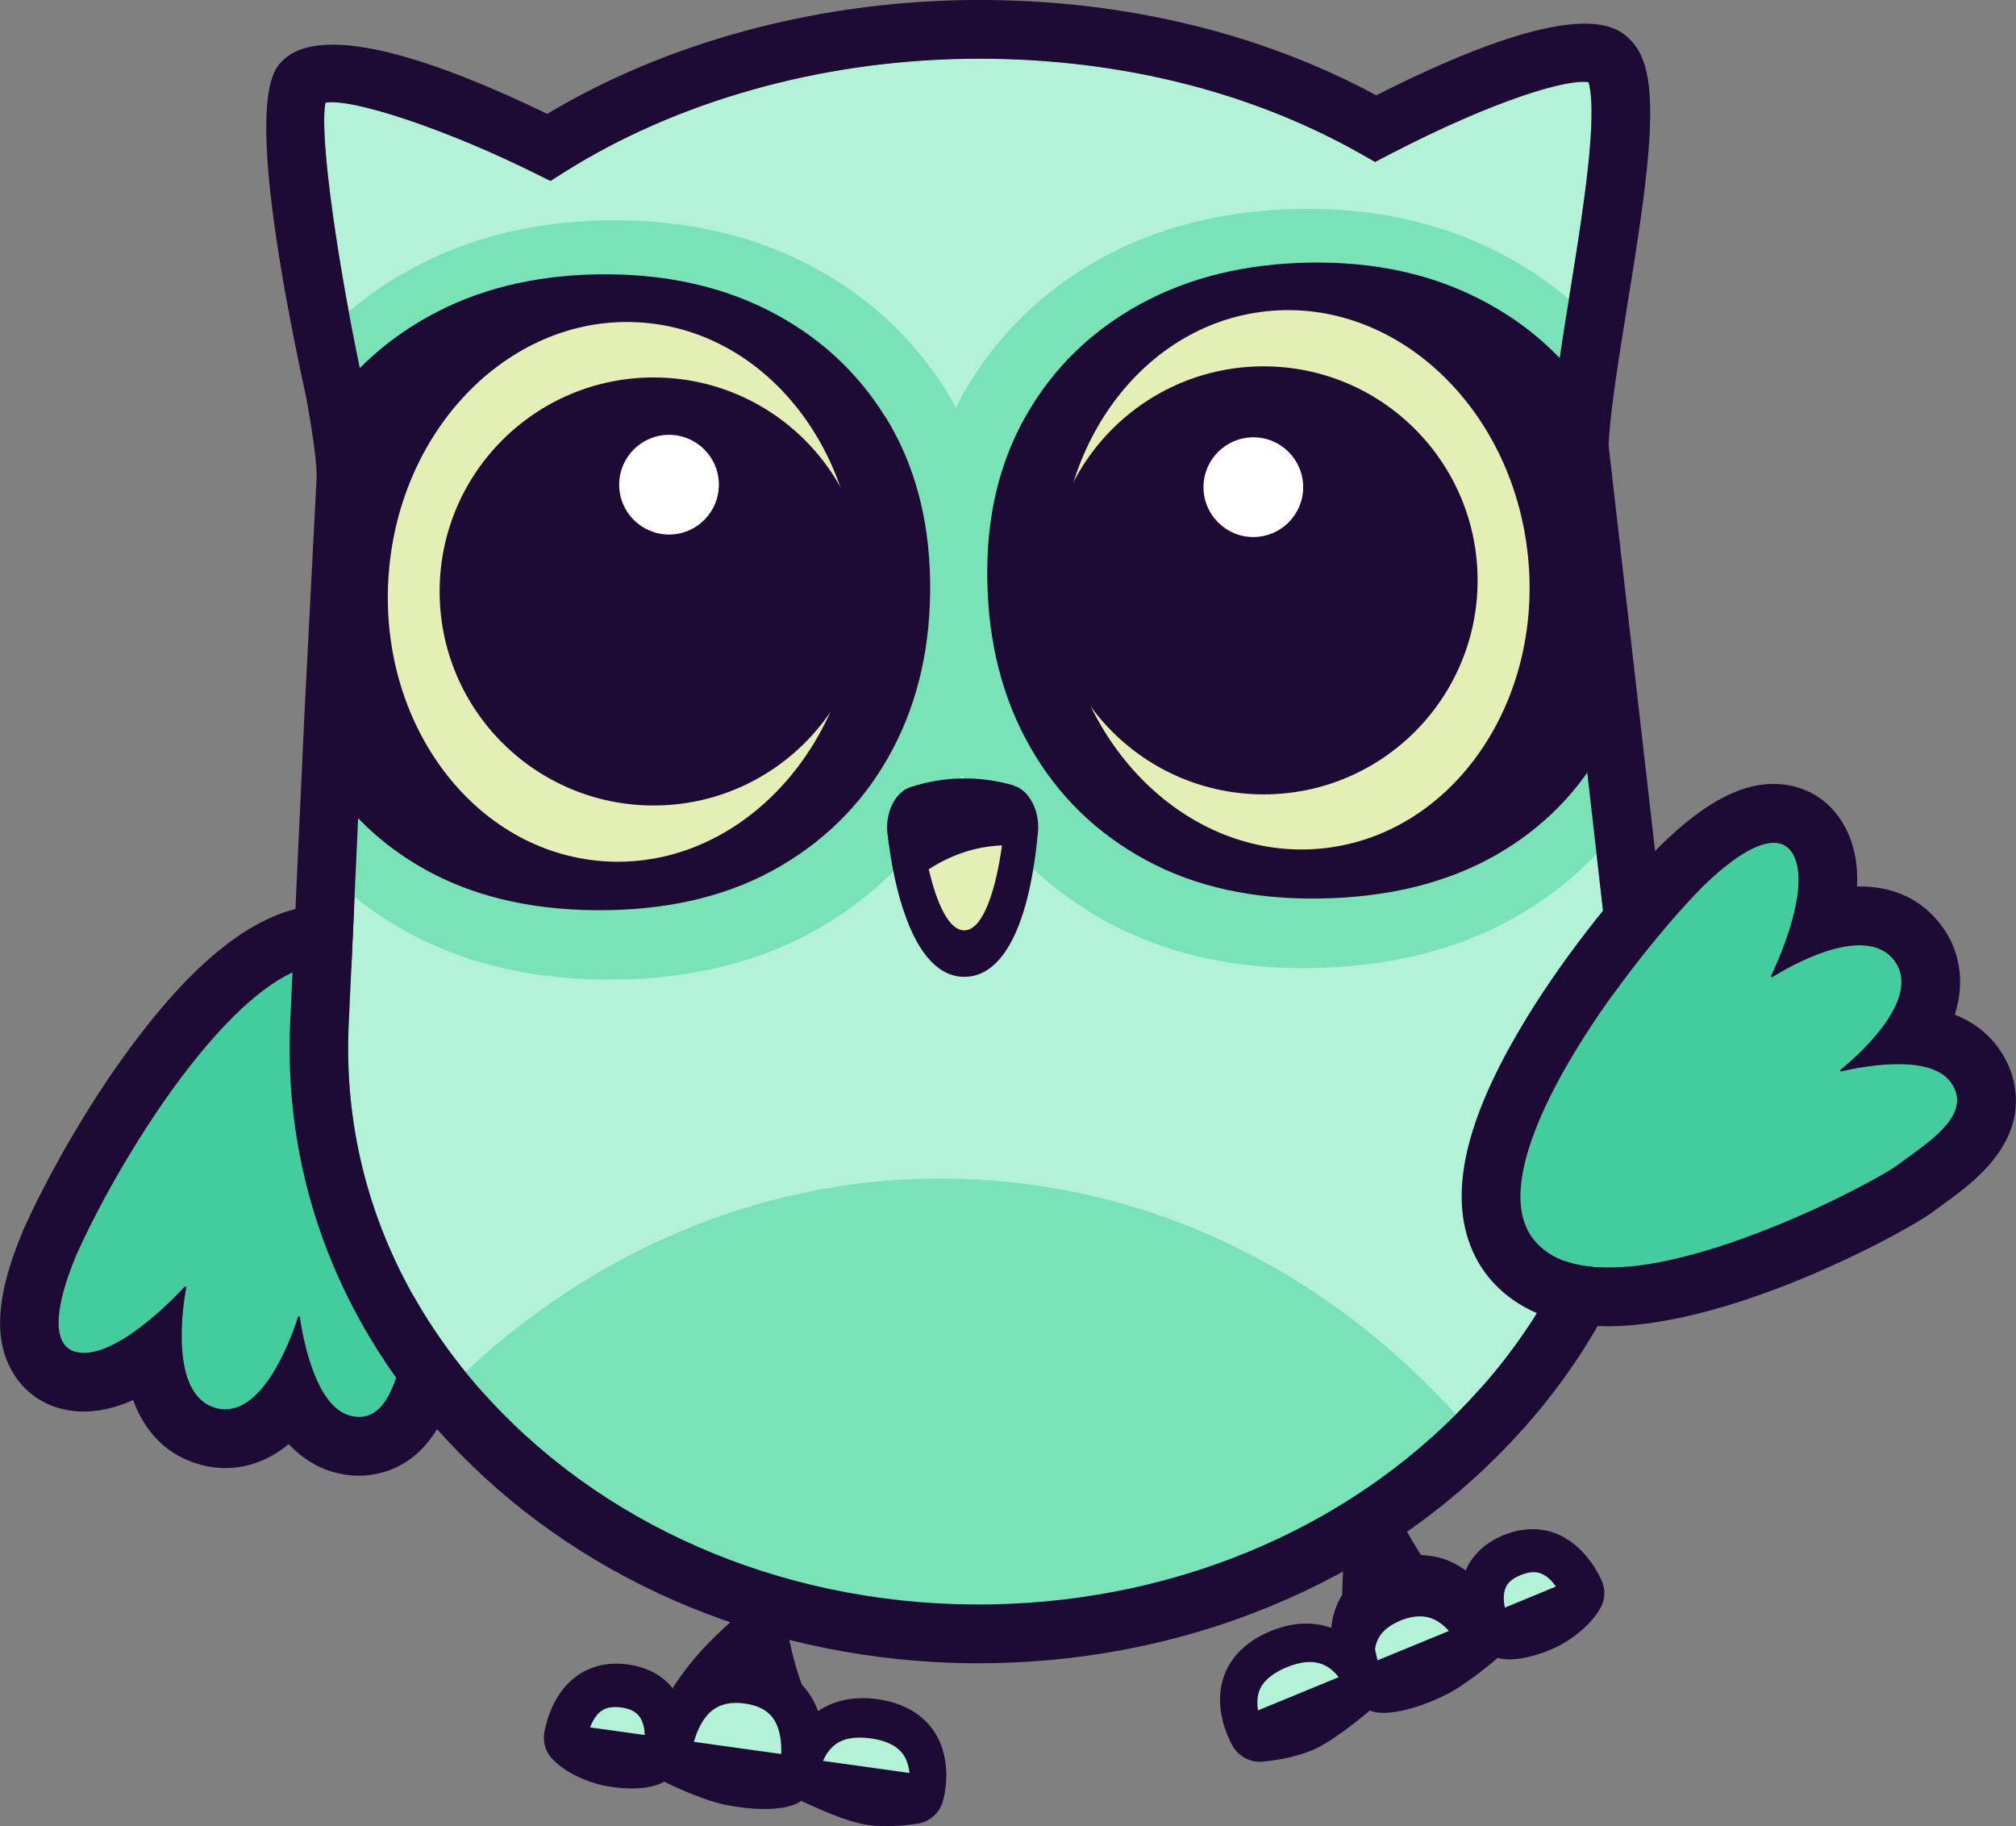 <?xml version="1.0" encoding="UTF-8"?>
<svg id="Layer_2" data-name="Layer 2" xmlns="http://www.w3.org/2000/svg" viewBox="0 0 219.61 198.91">
  <rect x="0" y="0" width="219.61" height="198.91" fill="#808080" stroke="none"/>
  <defs>
    <style>
      .cls-1 {
        fill: #b3f2d7;
      }

      .cls-2 {
        fill: #79e2b7;
      }

      .cls-3 {
        fill: #1d0b35;
      }

      .cls-4 {
        fill: #43cc9e;
      }

      .cls-5 {
        fill: #fff;
      }

      .cls-6 {
        fill: #e4efb6;
      }
    </style>
  </defs>
  <g id="other_wing" data-name="other wing">
    <g>
      <g>
        <path class="cls-4" d="M37.26,105.16c-9.59-2.6-23.58,19.56-28.92,31.47-3.75,8.98-1.12,10.31-.14,10.58,4.06,1.1,10.58-5.63,11.91-7.07.07-.07.19-.01.18.08-.36,1.97-1.89,11.73,3.24,13.12,5.04,1.37,8.26-7.77,8.94-9.91.03-.09.18-.08.2.02.28,1.98,1.62,9.68,5.44,10.72,4.39,1.19,5.34-5.19,6.33-8.7.99-3.51,4.72-37.08-7.17-40.31Z"/>
        <path class="cls-3" d="M36.07,104.97c.4.03.8.09,1.19.2,11.88,3.22,8.16,36.8,7.17,40.31-.93,3.28-1.82,9.08-5.53,8.84-.25-.02-.52-.06-.8-.14-3.82-1.03-5.15-8.73-5.44-10.72,0-.05-.05-.08-.1-.08-.04,0-.08.02-.1.06-.64,2.03-3.57,10.35-8.17,10.05-.25-.02-.51-.06-.77-.13-5.12-1.39-3.6-11.15-3.24-13.12.01-.06-.04-.11-.1-.11-.03,0-.06,0-.08.03-1.26,1.36-7.16,7.45-11.22,7.18-.24-.02-.46-.05-.69-.11-.97-.26-3.61-1.6.14-10.58,5.12-11.43,18.21-32.29,27.73-31.67M36.49,98.59c-6.58-.43-13.45,4.07-20.98,13.77-5.74,7.38-10.48,16.03-13,21.66l-.03.08-.03.08c-2.7,6.46-3.15,11.11-1.41,14.65,1.12,2.29,3.07,3.91,5.5,4.57.63.17,1.28.28,1.94.32,2.02.13,4.06-.36,6.02-1.23,1.33,3.63,3.82,6.09,7.36,7.04.67.18,1.35.3,2.03.34,2.73.18,5.29-.72,7.56-2.59,1.33,1.43,2.96,2.53,4.98,3.08.69.19,1.38.3,2.06.35,1.87.12,6.55-.19,9.52-5.76,1.14-2.15,1.75-4.53,2.24-6.44.12-.46.23-.89.34-1.28,1.01-3.56,4.16-28.66-2.77-40.9-2.72-4.8-6.33-6.63-8.88-7.32-.79-.21-1.61-.35-2.44-.41h0Z"/>
      </g>
      <g>
        <g>
          <ellipse class="cls-1" cx="67.15" cy="188.26" rx="3.21" ry="3.76" transform="translate(-130.82 215.83) rotate(-78.3)"/>
          <ellipse class="cls-1" cx="80.36" cy="188.84" rx="3.72" ry="6.48" transform="translate(-120.86 229.23) rotate(-78.3)"/>
          <ellipse class="cls-1" cx="94.16" cy="192.79" rx="3.72" ry="6.48" transform="translate(-113.72 245.88) rotate(-78.3)"/>
        </g>
        <path class="cls-3" d="M81.06,175.37c-3.03,2.59-5.59,5.04-7.81,8.53,0,0,15.37,2.2,15.37,2.2-1.53-2.45-2.33-5.86-2.9-8.77l-4.66-1.97h0Z"/>
        <path class="cls-3" d="M99.96,198.63c1.3-.2,2.38-1.16,2.75-2.44h0c.13-.43,1.16-4.28-.88-7.49-.88-1.38-2.67-3.13-6.23-3.63-3.05-.42-5.14.38-6.48,1.3-.22-.59-.49-1.17-.86-1.73-1.35-2.08-3.55-3.39-6.38-3.78-2.82-.39-5.34.26-7.29,1.88-.46.38-.87.8-1.23,1.24-.85-1.11-2.36-2.33-4.93-2.69-2.92-.41-4.88.62-6,1.56-2.01,1.67-2.8,4.15-3.12,5.74-.21,1.08.08,2.18.83,2.96.91.95,2.54,2.14,5.37,2.87,2.91.62,5.56.43,6.84-.37,0,0,3.82,1.91,6.45,2.47,3.85.82,7.26.61,8.47-.39,0,0,4.01,1.97,6.56,2.51,2.06.44,4.45.24,6.13-.02ZM90.84,190.12c.91-.76,2.27-1.03,4.02-.78,1.22.17,2.17.52,2.86,1.05.3.23.55.5.74.8.37.57.54,1.25.61,1.91l-9.42-1.31c.27-.62.66-1.22,1.19-1.66ZM77.54,186.34c.9-.75,2.08-1.01,3.59-.8,1,.14,1.8.44,2.4.9.31.24.56.51.77.83.7,1.07.85,2.53.8,3.77l-9.51-1.33c.34-1.2.95-2.56,1.95-3.39ZM65.38,186.45c.36-.29.98-.66,2.3-.48.78.11,1.26.34,1.58.58.22.17.36.35.46.5.35.53.49,1.24.52,1.92l-5.96-.83c.25-.65.6-1.28,1.1-1.7Z"/>
      </g>
      <g>
        <ellipse class="cls-1" cx="141.13" cy="183.64" rx="5.06" ry="3.47" transform="translate(-63.37 74.92) rotate(-24.46)"/>
        <ellipse class="cls-1" cx="154.28" cy="178.27" rx="5.61" ry="4.5" transform="translate(-57.97 75.64) rotate(-23.32)"/>
        <ellipse class="cls-1" cx="166.47" cy="173.9" rx="4.08" ry="3.08" transform="translate(-55.25 80.11) rotate(-23.32)"/>
        <path class="cls-3" d="M161.02,177.58l-2.42,1.06c-.04-.05-.07-.11-.11-.16-.04-.06-.08-.12-.13-.18-.54-.77-1.23-1.47-2.05-1.88-.99-.5-2.13-.49-3.43-.04-.07.03-.14.05-.21.08h-.02s-.15.08-.15.08c-.87.35-1.52.81-1.99,1.37-.24.3-.42.62-.55.98-.35,1.01-.29,2.18-.05,3.23.01.02,0,.04.01.06.01.09.03.17.05.25l-3.16,1.39c-.37-2.5-.55-4.89-.6-7.23,0-.14,0-.29,0-.43s0-.26-.01-.38c0-.54,0-1.06,0-1.6.05-3.12.24-6.08.61-9.19l2.49-.4,2.5-.39c1.31,2.43,2.77,4.93,4.4,7.32h0c.05.09.11.17.17.24,1.44,2.09,3.01,4.1,4.67,5.81Z"/>
        <path class="cls-3" d="M169.97,167.22c-1.32-.62-3.47-1.13-6.2-.01-2.41.99-3.55,2.55-4.11,3.83-.46-.33-.96-.64-1.5-.89-.46-.22-.95-.4-1.45-.52-.22-.05-.44-.11-.66-.14-.03,0-.05,0-.07,0-1.7-.31-3.5-.09-5.34.66-.1.05-.22.09-.34.14-.15.07-.29.15-.43.21-1.56.78-2.78,1.83-3.6,3.14-.07.1-.13.2-.2.3-.03.06-.07.1-.08.15-.24.43-.43.86-.58,1.32-.22.63-.33,1.26-.39,1.89-1.53-.55-3.76-.82-6.61.35-3.33,1.38-4.63,3.51-5.14,5.08-.88,2.72.02,5.37.62,6.67.19.43.35.7.41.8.67,1.14,1.96,1.8,3.26,1.67,1.7-.16,4.06-.57,5.95-1.51,2.33-1.16,5.72-4.06,5.72-4.06,1.42.67,4.76.03,8.29-1.72,2.41-1.21,5.64-4.01,5.64-4.01,1.44.44,4.05-.02,6.71-1.34,2.56-1.42,3.84-2.97,4.49-4.13.53-.95.54-2.08.06-3.07-.69-1.46-2.08-3.66-4.44-4.79ZM137.03,186.28c-.09-.67-.1-1.37.11-2.01.11-.33.28-.66.52-.96.53-.67,1.38-1.25,2.51-1.72,1.64-.68,3.02-.75,4.09-.23.63.28,1.15.78,1.57,1.31l-8.8,3.62ZM150.06,180.81c-.03-.1-.06-.19-.08-.31-.03-.09-.05-.16-.06-.25-.01-.02,0-.04-.01-.06-.26-1.05-.34-2.22-.01-3.23.13-.36.3-.69.53-.99.45-.57,1.1-1.04,1.96-1.4l.15-.07h.02c.07-.04.14-.06.21-.09,1.3-.48,2.44-.51,3.43-.03.83.4,1.53,1.08,2.09,1.84.05.06.09.11.14.17.04.05.08.1.11.16.15.21.27.42.4.63l-8.87,3.65ZM163.93,175.11c-.14-.67-.18-1.39.02-2,.06-.18.14-.39.32-.61.24-.32.66-.66,1.39-.95,1.23-.5,1.93-.31,2.34-.11.6.27,1.1.79,1.49,1.36l-5.57,2.3Z"/>
      </g>
      <g>
        <path class="cls-1" d="M35.46,11.19c-.73,3.71,1.5,18.61,4.2,31.03.84,4.68,1.2,7.51,1.23,9.57v.11s-1.6,31.43-1.6,31.43l-1.28,27.89c-.07,1.33-.09,2.61-.07,3.93.22,13.05,5.04,25.39,13.96,35.7.51.59,1.03,1.17,1.57,1.74,13.42,14.43,33.27,22.51,54.47,22.15,20.92-.34,40.33-8.89,53.27-23.45l.13-.14c1.71-1.91,3.32-3.98,4.8-6.15.62-.89,1.18-1.8,1.65-2.57.59-.97,1.05-1.76,1.45-2.52l.94-1.78c2.29-4.61,3.92-9.43,4.84-14.39l.06-.34c.63-3.46.93-7,.87-10.53-.02-1.21-.09-2.49-.21-3.91l-6.9-60.42c.08-2.82.59-6.59,1.39-11.75.23-1.43.46-2.9.7-4.4,1.18-7.3,2.52-15.57,2.44-20.57-.03-1.68-.2-2.51-.32-2.88-2.07-.4-9.79,1.71-21.72,7.88l-1.54.8-1.51-.86c-12.42-7.04-27.34-10.62-43.13-10.37-15.96.26-31.47,4.65-43.67,12.34l-1.52.96-1.61-.8c-9.67-4.8-20-8.25-22.9-7.72Z"/>
        <path class="cls-2" d="M160.45,156.17c-13.69,13.96-34.14,22.51-56.74,21.77-22.84-.74-42.91-10.8-55.65-25.92,14.93-15.27,34.99-24.33,56.8-23.62,22.03.72,41.64,11.28,55.59,27.78Z"/>
        <path class="cls-2" d="M177.12,89.13c-3.14,4.39-7.18,7.99-12.03,10.75-6.25,3.55-13.71,5.42-22.18,5.56-8.41.14-15.91-1.55-22.29-5.01-6.47-3.52-11.6-8.52-15.22-14.88-.22-.38-.42-.77-.61-1.16-.2.4-.37.79-.58,1.18-3.42,6.47-8.37,11.64-14.72,15.37-6.26,3.68-13.7,5.61-22.11,5.75-8.47.14-16-1.48-22.36-4.82-3.69-1.94-6.95-4.37-9.71-7.25l.73-15.93.27-5.53,1.33-25.79c-.04-2.17-.51-5.32-1.16-8.94,0,0-.22-.98-.55-2.61,2.5-2.46,5.35-4.58,8.53-6.34,6.28-3.51,13.53-5.35,21.56-5.48,8.04-.13,15.34,1.42,21.7,4.64,6.51,3.28,11.72,8.05,15.49,14.14.33.53.62,1.08.93,1.62.28-.55.55-1.11.86-1.65,3.57-6.21,8.62-11.15,15.02-14.65,6.24-3.43,13.49-5.22,21.53-5.35,8.03-.13,15.34,1.47,21.73,4.76,3.68,1.89,6.94,4.24,9.78,7.05-.58,3.79-1.02,7.16-1.09,9.59l2.93,25.63.62,5.39,1.61,13.97Z"/>
        <path class="cls-3" d="M96.47,45.46c-3.12-5.04-7.38-8.92-12.78-11.66-5.4-2.73-11.61-4.03-18.62-3.92-6.98.12-13.14,1.65-18.47,4.63-3.73,2.08-6.89,4.71-9.47,7.88.29,1.95.48,3.64.5,4.97l-1.33,25.79-.27,5.53-.29,6.38c2.86,4.23,6.61,7.57,11.27,10.02,5.38,2.82,11.78,4.17,19.2,4.05,7.3-.12,13.6-1.73,18.87-4.83,5.27-3.1,9.33-7.33,12.16-12.69,2.83-5.36,4.19-11.48,4.08-18.39-.11-6.82-1.73-12.73-4.84-17.78Z"/>
        <ellipse class="cls-6" cx="67.81" cy="64.47" rx="29.41" ry="25.53" transform="translate(-1.3 127.55) rotate(-85.95)"/>
        <circle class="cls-3" cx="71.2" cy="64.42" r="23.31"/>
        <circle class="cls-5" cx="72.88" cy="52.79" r="5.43"/>
        <path class="cls-3" d="M175.5,75.16l-.62-5.39-2.93-25.63c.02-.76.09-1.63.17-2.57-2.88-3.73-6.49-6.71-10.85-8.95-5.42-2.8-11.61-4.13-18.6-4.02-7.01.12-13.17,1.62-18.48,4.53-5.32,2.92-9.44,6.94-12.39,12.08-2.95,5.15-4.37,11.11-4.25,17.93.11,6.91,1.67,12.98,4.68,18.24,3,5.26,7.19,9.36,12.57,12.28,5.37,2.92,11.71,4.32,19.02,4.2,7.4-.12,13.75-1.69,19.05-4.68,5.29-3.01,9.34-7.16,12.14-12.48.33-.62.63-1.25.91-1.89l-.42-3.64Z"/>
        <ellipse class="cls-6" cx="141.04" cy="63.16" rx="25.53" ry="29.41" transform="translate(-5.78 14.95) rotate(-5.95)"/>
        <circle class="cls-3" cx="137.65" cy="63.21" r="23.31"/>
        <circle class="cls-5" cx="136.53" cy="53.06" r="5.43"/>
        <g>
          <path class="cls-3" d="M110.42,85.54c-3.69-1.07-7.58-1.01-11.25.19-1.69.56-2.78,2.82-2.49,5.15.1.75.2,1.48.31,2.19.39,2.44.9,4.57,1.53,6.37,1.57,4.59,3.83,7,6.61,6.95,2.77-.05,4.94-2.51,6.37-7.11.56-1.81,1-3.95,1.32-6.39.09-.73.18-1.49.25-2.27.21-2.34-.96-4.56-2.66-5.06Z"/>
          <path class="cls-6" d="M105.06,101.33c-1.72.03-3.04-3.02-3.89-6.65,2.42-1.57,5.06-2.46,7.76-2.59h.22c-.64,4.61-1.99,9.2-4.09,9.24Z"/>
        </g>
        <path class="cls-3" d="M182.33,112.77h0c-.02-1.36-.1-2.78-.24-4.43l-6.86-59.83c.11-2.77.73-6.98,1.31-10.72.22-1.42.46-2.88.7-4.36,1.28-7.93,2.61-16.13,2.52-21.69-.06-3.73-.75-6.03-2.23-7.47-1.34-1.29-5.36-5.16-27.61,6.11C136.83,3.32,121.36-.25,105.05.01c-16.46.27-32.52,4.66-45.44,12.39-11.06-5.36-24.45-10.33-28.91-5.71-1.07,1.11-4.34,4.48,2.69,36.77.49,2.75,1.06,6.17,1.11,8.34l-1.32,25.67-1.55,33.44c-.07,1.46-.1,2.88-.07,4.35.24,14.57,5.61,28.32,15.51,39.78.57.66,1.15,1.3,1.73,1.92,13.75,14.78,33.61,23.45,55.02,24.15,1.4.05,2.81.06,4.23.03,22.65-.37,43.72-9.66,57.84-25.49l.27-.25.09-.15c1.84-2.07,3.58-4.31,5.15-6.63.7-1,1.33-2.02,1.85-2.87.24-.39.46-.75.66-1.11l.98-1.74c3.15-5.82,5.32-11.99,6.47-18.34l.06-.33c.67-3.77.98-7.63.92-11.47ZM175.07,123.4l-.06.34c-.92,4.95-2.55,9.78-4.84,14.39l-.94,1.78c-.4.76-.85,1.56-1.45,2.52-.47.78-1.03,1.69-1.65,2.57-1.48,2.18-3.09,4.25-4.8,6.15l-.13.14c-12.94,14.56-32.35,23.11-53.27,23.45-21.2.36-41.05-7.72-54.47-22.15-.53-.57-1.06-1.15-1.57-1.74-8.92-10.31-13.74-22.66-13.96-35.7-.02-1.32,0-2.6.07-3.93l1.28-27.89,1.61-31.43v-.11c-.04-2.07-.4-4.89-1.24-9.57-2.7-12.42-4.93-27.33-4.2-31.03,2.9-.53,13.23,2.91,22.9,7.72l1.61.8,1.52-.96c12.2-7.69,27.71-12.08,43.67-12.34,15.79-.25,30.71,3.33,43.13,10.37l1.51.86,1.54-.8c11.92-6.18,19.65-8.29,21.72-7.88.11.37.29,1.21.32,2.88.08,5-1.26,13.27-2.44,20.57-.24,1.49-.48,2.96-.7,4.4-.8,5.16-1.31,8.92-1.39,11.75l6.9,60.42c.12,1.42.19,2.7.21,3.91.06,3.53-.23,7.07-.87,10.53Z"/>
      </g>
      <path class="cls-3" d="M161.49,151.02s-.01.01-.02.02l.02-.02Z"/>
      <g>
        <path class="cls-4" d="M166.95,134.85c-5.91-7.93,9.4-28.92,18.43-38.19,6.91-6.73,9.11-4.78,9.71-3.97,2.5,3.36-1.32,11.84-2.15,13.59-.04.09.06.18.14.13,1.68-1.05,10.13-6,13.29-1.77,3.11,4.17-4.14,10.47-5.87,11.87-.08.06,0,.2.09.17,1.93-.46,9.53-2.01,11.88,1.14,2.71,3.63-2.83,6.83-5.71,9.02-2.87,2.19-32.48,17.83-39.81,8Z"/>
        <path class="cls-3" d="M165.84,132.34c-2.03-9.19,11.35-27.27,19.54-35.68,6.91-6.73,9.11-4.78,9.71-3.97.33.44.55.98.68,1.57.86,3.91-2.11,10.5-2.84,12.02,0,.02-.01.04,0,.06.01.06.09.11.15.07,1.68-1.05,10.13-6.01,13.29-1.77.34.46.56.95.67,1.46.89,4.05-5.01,9.17-6.54,10.42-.03.02-.04.06-.03.09.01.05.06.1.12.08,1.93-.46,9.53-2.01,11.88,1.14.35.46.56.92.66,1.37.68,3.06-3.86,5.74-6.36,7.65-2.87,2.19-32.48,17.83-39.81,8-.55-.73-.91-1.57-1.12-2.51M159.59,133.72h0c.41,1.84,1.16,3.51,2.23,4.95,1.58,2.12,4.61,4.8,10.07,5.57,13.85,1.94,35.83-10.08,38.75-12.31.32-.24.68-.5,1.06-.78,3.2-2.31,9.15-6.62,7.67-13.33-.3-1.35-.9-2.64-1.78-3.82-1.24-1.67-2.85-2.78-4.65-3.49.59-1.84.78-3.79.34-5.8-.31-1.41-.91-2.73-1.79-3.9-2.18-2.92-5.36-4.34-9.2-4.26.06-1.26-.02-2.51-.28-3.68-.33-1.51-.94-2.86-1.8-4.02-1.5-2.02-3.73-3.24-6.27-3.44-3.91-.31-8.06,1.8-13.03,6.65l-.06.06-.06.06c-3.96,4.07-9.85,11.11-14.48,18.67-5.82,9.51-8.02,16.98-6.73,22.85h0Z"/>
      </g>
    </g>
  </g>
</svg>